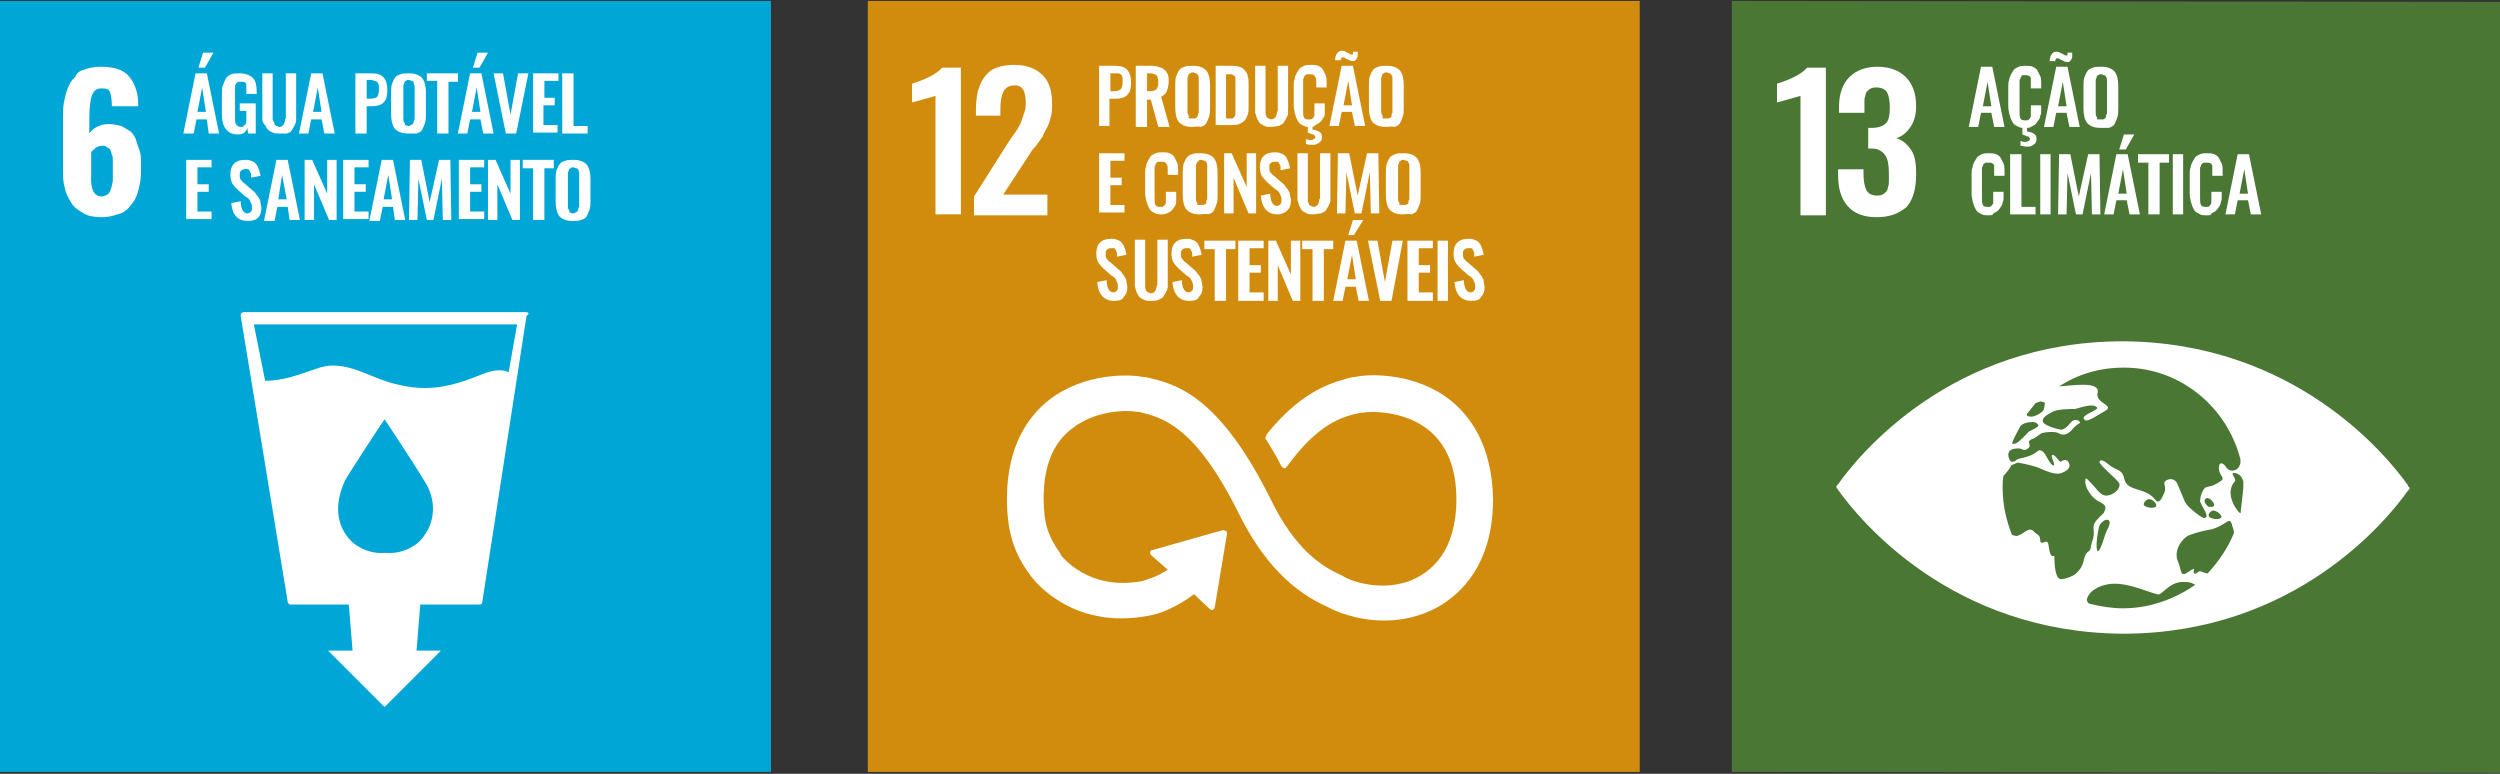 <?xml version="1.0" encoding="utf-8"?>
<!-- Generator: Adobe Illustrator 28.5.0, SVG Export Plug-In . SVG Version: 9.03 Build 54727)  -->
<svg version="1.0" id="Layer_1" xmlns="http://www.w3.org/2000/svg" xmlns:xlink="http://www.w3.org/1999/xlink" x="0px" y="0px"
	 viewBox="0 0 265.9 82.3" enable-background="new 0 0 265.9 82.3" xml:space="preserve">
<rect x="0" y="0" width="265.9" height="82.3" fill="#333333" stroke="none"/>
<g>
	<g>
		<polygon fill="#4A7734" points="184.2,82.1 266.1,82.2 266.2,0.2 184.2,0.1 		"/>
		<g>
			<path fill="#FFFFFF" d="M191.5,22.9V10.2l-2.5,0.7v-2c1.6-0.5,2.7-1.1,3.2-1.7h2v15.7H191.5z"/>
			<path fill="#FFFFFF" d="M199.6,23.1c-1.4,0-2.4-0.4-3.1-1.2c-0.7-0.8-1-1.9-1-3.3v-0.6h2.7v0.4c0,0.8,0.1,1.4,0.3,1.8
				c0.2,0.4,0.6,0.6,1.1,0.6c0.2,0,0.4,0,0.6-0.1c0.2-0.1,0.3-0.2,0.4-0.3c0.1-0.1,0.2-0.3,0.2-0.5c0.1-0.2,0.1-0.4,0.1-0.7
				c0-0.2,0-0.5,0-0.8c0-0.8-0.1-1.5-0.4-1.9c-0.3-0.4-0.7-0.7-1.4-0.7c0,0-0.1,0-0.2,0c-0.1,0-0.2,0-0.2,0v-2.2c0.2,0,0.3,0,0.4,0
				c0.7,0,1.2-0.2,1.5-0.5c0.3-0.3,0.4-0.9,0.4-1.7c0-0.7-0.1-1.2-0.3-1.6c-0.2-0.3-0.6-0.5-1.1-0.5c-0.2,0-0.4,0-0.6,0.1
				c-0.2,0.1-0.3,0.2-0.4,0.3c-0.1,0.1-0.2,0.3-0.2,0.5c-0.1,0.2-0.1,0.4-0.1,0.6c0,0.2,0,0.5,0,0.7V12h-2.7v-0.7
				c0-1.3,0.4-2.4,1.1-3.1c0.7-0.7,1.7-1.1,3-1.1c1.3,0,2.3,0.4,3,1.1c0.7,0.7,1.1,1.7,1.1,3.1c0,0.9-0.2,1.6-0.6,2.2
				c-0.4,0.6-0.9,1-1.5,1.2c0.7,0.2,1.2,0.7,1.6,1.3c0.4,0.6,0.5,1.5,0.5,2.5c0,1.5-0.3,2.7-1,3.5C202,22.7,201,23.1,199.6,23.1z"/>
		</g>
		<path fill="#FFFFFF" d="M256.1,51.6c-2.2-3.1-12-15.2-30.3-15.3c-18.3,0-28.1,12.1-30.3,15.2c-0.1,0.1-0.2,0.2-0.2,0.3
			c0.1,0.1,0.1,0.2,0.2,0.3c2.2,3.1,12,15.2,30.3,15.3c18.3,0,28.1-12.1,30.3-15.2c0.1-0.1,0.2-0.2,0.2-0.3
			C256.2,51.8,256.1,51.7,256.1,51.6 M215.6,44c0.2-0.2,0.7-0.9,0.8-1c0.1-0.2,0.4-0.2,0.6-0.3c0.2,0,0.5,0.1,0.5,0.2
			c0,0.1-0.1,0.7-0.2,0.8c-0.3,0.3-1,0.7-1.4,0.6C215.6,44.3,215.5,44.1,215.6,44 M214.9,45.3C215,45.3,215,45.2,214.9,45.3
			c0.3-0.3,0.8-0.4,1.1-0.4c0.3-0.1,0.7,0.1,0.8,0.3c0.1,0.2-0.8,0.6-1,0.7c-0.4,0.4-1.1,1.2-1.5,1.3c-0.1,0-0.2,0-0.3,0
			C214.2,46.5,214.6,45.9,214.9,45.3 M221.7,59.3c-0.2,1-0.5,1.3-0.8,1.6c-0.2,0.3-1.2,0.7-1.7,0.7c-0.6,0-0.7-1.6-0.7-2.4
			c0-0.3-0.4,0.5-0.6-1.1c-0.1-1.1-0.8,0.1-0.9-0.6c0-0.7-0.4-0.6-0.7-1c-0.4-0.4-0.8,0-1.3,0.3c-0.5,0.2-0.3,0.3-1,0.1c0,0,0,0,0,0
			c-0.6-1.5-1-3.2-1-5c0-0.4,0-0.9,0.1-1.3c0,0,0-0.1,0.1-0.1c0.7-0.8,0.7-1,0.7-1l0.7-0.3c0,0,1.2,0.2,2.1,0.5
			c0.7,0.3,1.9,0.9,2.6,0.6c0.5-0.2,0.9-0.5,0.8-0.9c-0.1-0.5-0.5-0.6-0.9-0.3c-0.2,0.1-0.6-0.8-0.9-0.7c-0.3,0,0.4,1.1,0.1,1.1
			c-0.3,0-0.8-1.1-0.9-1.2c-0.1-0.2-0.5-0.6-0.8-0.3c-0.8,0.7-2,0.7-2.2,0.9c-0.7,0.6-0.9-0.2-0.9-0.6c0-0.1,0.1-0.2,0.1-0.3
			c0.2-0.3,1.1-0.4,1.4-0.2c0.3,0.2,0.6-0.1,0.7-0.2c0.1-0.1,0.1-0.3,0-0.5c-0.1-0.2,0.2-0.3,0.3-0.4c0.2,0,0.7-0.4,1-0.6
			c0.2-0.1,1.4-0.3,1.9,0c0.5,0.3,1,0,1.3-0.3c0.3-0.4,0.7-0.7,0.9-0.8c0.2-0.1-0.5-0.7-1,0c-0.5,0.6-0.8,0.7-1,0.7
			c-0.2,0-1.7-0.4-1.9-0.8c-0.2-0.5,0.5-0.8,1-1.1c0.5-0.3,2-0.3,2.4-0.3c0.8-0.2,1.8-0.6,2.3-0.2c0.5,0.3-2.1,0.9-1.2,1.4
			c0.3,0.2,1.7-0.8,2.1-1c1.1-0.6-1.1-0.8-0.8-1.9c0.3-1.3-2.6-0.8-4.1-0.7c2-1.3,4.3-2,6.9-2c6,0,11,4.2,12.4,9.8
			c0,0.3,0,0.5-0.1,0.6c-0.1,0.5-1,0.9-1.5,0.1c-0.1-0.2-0.7-0.7-0.7,0.2c0,0.9,0.9,1,0,1.5c-0.8,0.5-1,0.4-1.3,0.5
			c-0.4,0.1-0.7,1-0.7,1.5c0.1,0.5,1.2,1.8,0.4,1.8c-0.2,0-1.7-1.1-2-1.7c-0.3-0.7-0.6-1.4-0.8-1.9c-0.2-0.5-0.7-0.7-1.2-0.4
			c-0.5,0.3,0.1,0.6-0.2,1.3c-0.3,0.7-0.6,1.3-1,0.7c-1.2-1.4-3-0.7-3.3-2.3c-0.2-0.9-0.9-0.8-1.5-1.3c-0.6-0.5-1-0.7-1.1-0.4
			c-0.1,0.3,1.9,1.9,2.1,2.3c0.2,0.6-0.6,1.2-1.2,1.3c-0.6,0.1-0.9-0.3-1.5-1c-0.6-0.6-0.9-1.1-0.9-0.6c-0.1,0.7,0.6,1.7,1.2,2.1
			c0.5,0.3,1.1,0.5,0.9,1c-0.2,0.5,0,0.2-0.6,0.8c-0.6,0.6-0.7,0.8-0.6,1.6c0,0.8-0.2,0.8-0.3,1.5C222.3,58.9,222,58.4,221.7,59.3
			 M235.4,54.3c0.4,0,1.1,0.6,0.8,0.8c-0.3,0.2-0.9,0.1-1.2-0.1C234.7,54.7,235.2,54.3,235.4,54.3 M234.9,53.9
			c-0.1-0.1-0.3-0.2-0.4-0.5c-0.1-0.3,0.2-0.5,0.4-0.4c0.3,0.1,0.6,0.5,0.6,0.7C235.5,54,235,53.9,234.9,53.9 M229.3,53.9
			c-0.3,0.2-0.9,0.1-1.2-0.1c-0.3-0.2,0.2-0.7,0.4-0.7C228.9,53,229.5,53.6,229.3,53.9 M224.1,56.4c-0.2,0.3-0.7,2.4-1,2.2
			c-0.3-0.3,0.1-2.5,0.2-2.7C223.8,55,224.9,55,224.1,56.4 M225.8,64.7c-1.2,0-2.4-0.2-3.6-0.5c-0.2-0.1-0.3-0.4-0.2-0.6
			c0.4-1,1.6-1.4,2.5-1.5c2.1-0.2,4.8,1.3,5.2,1.1c0.4-0.2,1.3-1.4,2.6-1.3c0.9,0,0.9,0.2,1.2,0.3C231.3,63.7,228.7,64.7,225.8,64.7
			 M234.8,61c-0.1,0-0.3-0.1-0.4-0.1c-0.7-0.4-0.6,0.2-1,0.1c-0.3-0.1,0.4-0.9-0.6-0.2c-1,0.7-0.7-0.1-1.2-1.2
			c-0.4-1.1,0.5-2.4,1.3-2.7c1.1-0.4,1.8-0.5,2.3-0.6c1.5-0.4,1.9-1.3,2.1-0.7c0.1,0.1,0.1,0.2,0.1,0.3c0.1,0.2,0.2,0.5,0.2,0.8
			C237,58.2,236,59.7,234.8,61 M238.3,54.6c-0.3-0.1-1.8-2.1-0.6-3.4c0.2-0.2-0.4-0.8-0.2-0.9c0.6,0,0.9,0.3,1.1,0.9
			c0,0.2,0,0.5,0,0.7C238.5,52.9,238.4,53.7,238.3,54.6"/>
		<g>
			<path fill="#FFFFFF" d="M209.4,13.5l1.3-6.4h1.2l1.3,6.4h-1.1l-0.3-1.5h-1.1l-0.3,1.5H209.4z M210.9,11.3h0.9l-0.4-2.6
				L210.9,11.3z"/>
			<path fill="#FFFFFF" d="M215.4,13.6c-0.3,0-0.5,0-0.7-0.1s-0.4-0.2-0.5-0.3c-0.1-0.1-0.2-0.3-0.3-0.5c-0.1-0.2-0.1-0.4-0.2-0.6
				c0-0.2-0.1-0.4-0.1-0.7V9.2c0-0.3,0-0.5,0.1-0.7c0-0.2,0.1-0.4,0.2-0.6c0.1-0.2,0.2-0.3,0.3-0.5c0.1-0.1,0.3-0.2,0.5-0.3
				c0.2-0.1,0.5-0.1,0.7-0.1c0.3,0,0.6,0,0.8,0.1c0.2,0.1,0.4,0.2,0.5,0.4c0.1,0.2,0.2,0.4,0.3,0.6c0.1,0.2,0.1,0.5,0.1,0.8v0.5H216
				V8.9c0-0.3,0-0.5,0-0.6c-0.1-0.2-0.2-0.3-0.5-0.3c0,0,0,0-0.1,0c-0.1,0-0.2,0-0.3,0C215.1,8,215,8,215,8.1c0,0.1-0.1,0.1-0.1,0.2
				c0,0.1,0,0.1-0.1,0.2c0,0.1,0,0.2,0,0.3c0,0.1,0,0.2,0,0.3v2.7c0,0.4,0,0.6,0.1,0.8c0.1,0.2,0.3,0.2,0.5,0.2c0.1,0,0.2,0,0.2,0
				c0.1,0,0.1,0,0.2-0.1c0,0,0.1-0.1,0.1-0.1c0-0.1,0.1-0.1,0.1-0.2c0,0,0-0.1,0-0.2c0-0.1,0-0.2,0-0.2c0-0.1,0-0.1,0-0.2v-0.6h1.1
				v0.5c0,0.2,0,0.5-0.1,0.6c0,0.2-0.1,0.4-0.2,0.5s-0.2,0.3-0.3,0.4c-0.1,0.1-0.3,0.2-0.5,0.3C215.9,13.6,215.7,13.6,215.4,13.6z
				 M214.9,15.5V15c0.1,0,0.3,0.1,0.4,0.1c0.1,0,0.3,0,0.4-0.1c0.1,0,0.2-0.1,0.2-0.2c0-0.1,0-0.1-0.1-0.2c0-0.1-0.1-0.1-0.2-0.1
				c-0.1,0-0.2-0.1-0.2-0.1c-0.1,0-0.1,0-0.3-0.1v-0.8h0.5V14c0.3,0,0.5,0.1,0.7,0.2s0.3,0.3,0.3,0.5c0,0.2,0,0.3-0.1,0.5
				c-0.1,0.1-0.2,0.2-0.4,0.3c-0.2,0.1-0.3,0.1-0.5,0.1C215.3,15.6,215.1,15.5,214.9,15.5z"/>
			<path fill="#FFFFFF" d="M217.4,13.5l1.3-6.4h1.2l1.3,6.4h-1.1l-0.3-1.5h-1.1l-0.3,1.5H217.4z M219.9,6.6c-0.1,0-0.2,0-0.4-0.1
				c-0.1-0.1-0.3-0.1-0.4-0.2c-0.1-0.1-0.2-0.1-0.3-0.1c-0.1,0-0.2,0.1-0.2,0.3h-0.6c0-0.3,0.1-0.6,0.2-0.7c0.1-0.2,0.3-0.3,0.5-0.3
				c0.1,0,0.3,0,0.4,0.1c0.1,0.1,0.3,0.1,0.4,0.2c0.1,0.1,0.2,0.1,0.3,0.1c0.1,0,0.1,0,0.1-0.1c0-0.1,0-0.1,0-0.2h0.5
				c0,0.1,0,0.3,0,0.4c0,0.1,0,0.2-0.1,0.3c0,0.1-0.1,0.2-0.2,0.2C220.2,6.6,220.1,6.6,219.9,6.6z M218.9,11.3h0.9l-0.4-2.6
				L218.9,11.3z"/>
			<path fill="#FFFFFF" d="M223.4,13.6c-0.7,0-1.1-0.2-1.4-0.5c-0.3-0.4-0.4-0.9-0.4-1.6V9.1c0-0.3,0-0.6,0.1-0.9
				c0.1-0.2,0.2-0.5,0.3-0.6c0.1-0.2,0.3-0.3,0.6-0.4c0.2-0.1,0.5-0.1,0.9-0.1c0.7,0,1.1,0.2,1.4,0.5c0.3,0.4,0.4,0.9,0.4,1.6v2.4
				c0,0.3,0,0.6-0.1,0.9c-0.1,0.3-0.2,0.5-0.3,0.7c-0.1,0.2-0.3,0.3-0.6,0.4C224,13.6,223.7,13.6,223.4,13.6z M223.1,12.7
				c0.1,0,0.2,0,0.3,0c0.1,0,0.2,0,0.3,0c0.1,0,0.1-0.1,0.2-0.1c0-0.1,0.1-0.1,0.1-0.2c0-0.1,0-0.2,0.1-0.3c0-0.1,0-0.2,0-0.3V8.9
				c0-0.2,0-0.3,0-0.4c0-0.1,0-0.2-0.1-0.3c0-0.1-0.1-0.2-0.2-0.2c-0.1,0-0.2-0.1-0.3-0.1c-0.1,0-0.3,0-0.3,0.1
				c-0.1,0-0.2,0.1-0.2,0.2c0,0.1-0.1,0.2-0.1,0.3c0,0.1,0,0.2,0,0.4v2.9c0,0.1,0,0.2,0,0.3c0,0.1,0,0.2,0.1,0.3
				c0,0.1,0.1,0.2,0.1,0.2C223,12.6,223,12.7,223.1,12.7z"/>
		</g>
		<g>
			<path fill="#FFFFFF" d="M211.5,22.9c-0.3,0-0.5,0-0.7-0.1s-0.4-0.2-0.5-0.3c-0.1-0.1-0.2-0.3-0.3-0.5c-0.1-0.2-0.1-0.4-0.2-0.6
				c0-0.2-0.1-0.4-0.1-0.7v-2.2c0-0.3,0-0.5,0.1-0.7c0-0.2,0.1-0.4,0.2-0.6c0.1-0.2,0.2-0.3,0.3-0.5c0.1-0.1,0.3-0.2,0.5-0.3
				s0.5-0.1,0.7-0.1c0.3,0,0.6,0,0.8,0.1c0.2,0.1,0.4,0.2,0.5,0.4c0.1,0.2,0.2,0.4,0.3,0.6c0.1,0.2,0.1,0.5,0.1,0.8v0.5h-1.1v-0.5
				c0-0.3,0-0.5,0-0.6c-0.1-0.2-0.2-0.3-0.5-0.3c0,0,0,0-0.1,0c-0.1,0-0.2,0-0.3,0c-0.1,0-0.1,0.1-0.2,0.1c0,0.1-0.1,0.1-0.1,0.2
				c0,0.1,0,0.1-0.1,0.2c0,0.1,0,0.2,0,0.3c0,0.1,0,0.2,0,0.3V21c0,0.4,0,0.6,0.1,0.8c0.1,0.2,0.3,0.2,0.5,0.2c0.1,0,0.2,0,0.2,0
				c0.1,0,0.1,0,0.2-0.1c0,0,0.1-0.1,0.1-0.1c0-0.1,0.1-0.1,0.1-0.2c0,0,0-0.1,0-0.2c0-0.1,0-0.2,0-0.2c0-0.1,0-0.1,0-0.2v-0.6h1.1
				v0.5c0,0.2,0,0.5-0.1,0.6c0,0.2-0.1,0.4-0.2,0.5c-0.1,0.2-0.2,0.3-0.3,0.4s-0.3,0.2-0.5,0.3C212,22.9,211.7,22.9,211.5,22.9z"/>
		</g>
		<g>
			<path fill="#FFFFFF" d="M213.8,22.8v-6.4h1.2V22h1.5v0.8H213.8z"/>
			<path fill="#FFFFFF" d="M217,22.8v-6.4h1.1v6.4H217z"/>
			<path fill="#FFFFFF" d="M218.9,22.8l0.1-6.4h1.2l0.9,4.5l1-4.5h1.2l0.1,6.4h-0.9l-0.1-4.4l-0.9,4.4h-0.7l-0.9-4.4l-0.1,4.4H218.9
				z"/>
			<path fill="#FFFFFF" d="M223.8,22.8l1.3-6.4h1.2l1.3,6.4h-1.1l-0.3-1.5h-1.1l-0.3,1.5H223.8z M225.3,20.6h0.9l-0.4-2.6
				L225.3,20.6z M225.4,15.9l0.5-1.6h1.1l-0.9,1.6H225.4z"/>
			<path fill="#FFFFFF" d="M228.5,22.8v-5.5h-1.1v-0.9h3.3v0.9h-1v5.5H228.5z"/>
			<path fill="#FFFFFF" d="M231.1,22.8v-6.4h1.1v6.4H231.1z"/>
			<path fill="#FFFFFF" d="M234.7,22.9c-0.3,0-0.5,0-0.7-0.1s-0.4-0.2-0.5-0.3c-0.1-0.1-0.2-0.3-0.3-0.5c-0.1-0.2-0.1-0.4-0.2-0.6
				c0-0.2-0.1-0.4-0.1-0.7v-2.2c0-0.3,0-0.5,0.1-0.7c0-0.2,0.1-0.4,0.2-0.6c0.1-0.2,0.2-0.3,0.3-0.5c0.1-0.1,0.3-0.2,0.5-0.3
				s0.5-0.1,0.7-0.1c0.3,0,0.6,0,0.8,0.1c0.2,0.1,0.4,0.2,0.5,0.4c0.1,0.2,0.2,0.4,0.3,0.6c0.1,0.2,0.1,0.5,0.1,0.8v0.5h-1.1v-0.5
				c0-0.3,0-0.5,0-0.6c-0.1-0.2-0.2-0.3-0.5-0.3c0,0,0,0-0.1,0c-0.1,0-0.2,0-0.3,0c-0.1,0-0.1,0.1-0.2,0.1c0,0.1-0.1,0.1-0.1,0.2
				c0,0.1,0,0.1-0.1,0.2c0,0.1,0,0.2,0,0.3c0,0.1,0,0.2,0,0.3V21c0,0.4,0,0.6,0.1,0.8c0.1,0.2,0.3,0.2,0.5,0.2c0.1,0,0.2,0,0.2,0
				c0.1,0,0.1,0,0.2-0.1c0,0,0.1-0.1,0.1-0.1c0-0.1,0.1-0.1,0.1-0.2c0,0,0-0.1,0-0.2c0-0.1,0-0.2,0-0.2c0-0.1,0-0.1,0-0.2v-0.6h1.1
				v0.5c0,0.2,0,0.5-0.1,0.6c0,0.2-0.1,0.4-0.2,0.5c-0.1,0.2-0.2,0.3-0.3,0.4s-0.3,0.2-0.5,0.3C235.2,22.9,235,22.9,234.7,22.9z"/>
		</g>
		<g>
			<path fill="#FFFFFF" d="M236.7,22.8l1.3-6.4h1.2l1.3,6.4h-1.1l-0.3-1.5H238l-0.3,1.5H236.7z M238.2,20.6h0.9l-0.4-2.6L238.2,20.6
				z"/>
		</g>
	</g>
	<g>
		<rect x="92.3" y="0.1" fill="#D18C0E" width="82.1" height="82"/>
		<g>
			<path fill="#FFFFFF" d="M99.5,22.8V10.2L97,10.9v-2c1.6-0.5,2.7-1.1,3.2-1.7h2v15.6H99.5z"/>
			<path fill="#FFFFFF" d="M103.6,22.8v-1.9l3.8-6c0.1-0.1,0.2-0.3,0.5-0.7c0.3-0.4,0.4-0.6,0.5-0.8c0.1-0.1,0.2-0.4,0.3-0.7
				c0.1-0.3,0.2-0.6,0.3-0.9c0.1-0.3,0.1-0.6,0.1-0.9c0-0.6-0.1-1.1-0.3-1.4c-0.2-0.3-0.6-0.5-1-0.4c-1,0-1.4,0.9-1.4,2.5v0.7h-2.6
				v-0.7c0-0.7,0.1-1.4,0.2-1.9c0.2-0.6,0.4-1.1,0.7-1.5c0.3-0.4,0.7-0.8,1.3-1c0.5-0.2,1.2-0.3,1.9-0.3c1.3,0,2.3,0.4,3,1.1
				c0.7,0.7,1,1.7,1,3c0,0.4,0,0.9-0.1,1.3c-0.1,0.4-0.2,0.8-0.4,1.2c-0.2,0.4-0.4,0.7-0.5,1c-0.2,0.3-0.4,0.6-0.7,1
				c0,0-0.1,0.1-0.1,0.1c0,0,0,0.1-0.1,0.1c0,0,0,0.1-0.1,0.1l-3.2,4.9h4.7v2.2H103.6z"/>
		</g>
		<path fill="#FFFFFF" d="M154.3,42.6c-3.6-2.9-8.5-2.9-10.2-2.5l-0.2,0c-2,0.5-5.3,1.3-9.1,6c0,0,0,0.1-0.1,0.1l0,0.1
			c0,0.1-0.1,0.1-0.1,0.2c0,0.1,0,0.1,0,0.2l0.1,0.1c0.5,0.8,1.1,1.8,1.6,2.8c0,0,0,0,0,0c0.1,0.1,0.2,0.2,0.3,0.2
			c0.1,0,0.2,0,0.2-0.1c0,0,0-0.1,0.1-0.1c3.4-4.7,6-5.3,7.8-5.7l0.2,0c0.9-0.2,4.5-0.2,7,1.8c2,1.6,3,4.1,3,7.4
			c0,5.6-2.7,7.8-5,8.7c-3.6,1.3-7-0.4-7-0.5l-0.2-0.1c-2-0.9-4.9-2.6-7.6-8.2c-5.6-11.2-10.2-12.2-13.3-12.9l-0.2,0
			c-1.4-0.3-6.3-0.5-10.1,2.5c-2,1.6-4.4,4.7-4.4,10.4c0,3.5,0.7,5.8,2.5,8.2c0.4,0.6,4.5,5.8,12.5,4.3c1.3-0.2,3-0.9,4.9-2.3
			l1.7,1.6c0.1,0.1,0.3,0.1,0.4,0c0-0.1,0.1-0.1,0.1-0.2v0l1.3-7.8l0-0.1c0-0.1,0-0.2-0.1-0.2c-0.1,0-0.1-0.1-0.2-0.1l-0.1,0l-0.1,0
			l-7.4,2.1l-0.1,0c-0.1,0-0.1,0-0.1,0.1c-0.1,0.1-0.1,0.3,0,0.4l0.1,0.1l1.7,1.5c-1.1,0.7-2,1-2.7,1.2c-5.8,1.1-8.6-2.7-8.7-2.8
			l0-0.1c-1.3-1.8-1.8-3.2-1.8-5.9c0-3.4,1-5.9,3-7.4c2.5-2,5.9-2,6.9-1.8l0.2,0c2.5,0.6,6,1.4,10.7,10.9c2.5,5,5.6,8.2,9.5,9.9
			c0.5,0.3,2.9,1.4,5.9,1.4c1.3,0,2.7-0.2,4.1-0.7c2.3-0.8,7.5-3.7,7.5-12.2C158.7,47.3,156.3,44.2,154.3,42.6"/>
		<g>
			<path fill="#FFFFFF" d="M116.9,13.4V7h1.8c1.1,0,1.6,0.6,1.6,1.8c0,0.6-0.1,1-0.4,1.3c-0.3,0.3-0.7,0.4-1.3,0.4h-0.6v2.9H116.9z
				 M118.1,9.7h0.4c0.3,0,0.6-0.1,0.7-0.2c0.1-0.1,0.2-0.4,0.2-0.7c0-0.2,0-0.4,0-0.5c0-0.1-0.1-0.2-0.1-0.3
				c-0.1-0.1-0.1-0.1-0.3-0.2c-0.1,0-0.3,0-0.5,0h-0.4V9.7z"/>
			<path fill="#FFFFFF" d="M120.8,13.4V7h1.5c0.3,0,0.6,0,0.9,0.1c0.2,0.1,0.5,0.1,0.6,0.3c0.2,0.1,0.3,0.3,0.4,0.5
				c0.1,0.2,0.1,0.5,0.1,0.8c0,0.4-0.1,0.7-0.2,1c-0.1,0.3-0.3,0.4-0.6,0.6l0.9,3.2h-1.2l-0.8-2.9H122v2.9H120.8z M122,9.7h0.3
				c0.3,0,0.6-0.1,0.7-0.2c0.1-0.1,0.2-0.4,0.2-0.8c0-0.3-0.1-0.6-0.2-0.7c-0.1-0.1-0.4-0.2-0.7-0.2H122V9.7z"/>
			<path fill="#FFFFFF" d="M126.8,13.5c-0.7,0-1.1-0.2-1.4-0.5c-0.3-0.4-0.4-0.9-0.4-1.6V9c0-0.3,0-0.6,0.1-0.9
				c0.1-0.2,0.2-0.5,0.3-0.6c0.1-0.2,0.3-0.3,0.6-0.4c0.2-0.1,0.5-0.1,0.9-0.1c0.7,0,1.1,0.2,1.4,0.5c0.3,0.4,0.4,0.9,0.4,1.6v2.4
				c0,0.3,0,0.6-0.1,0.9c-0.1,0.3-0.2,0.5-0.3,0.7c-0.1,0.2-0.3,0.3-0.6,0.4C127.4,13.4,127.1,13.5,126.8,13.5z M126.5,12.6
				c0.1,0,0.2,0,0.3,0c0.1,0,0.2,0,0.3,0c0.1,0,0.1-0.1,0.2-0.1c0-0.1,0.1-0.1,0.1-0.2c0-0.1,0-0.2,0.1-0.3c0-0.1,0-0.2,0-0.3V8.7
				c0-0.2,0-0.3,0-0.4c0-0.1,0-0.2-0.1-0.3c0-0.1-0.1-0.2-0.2-0.2c-0.1,0-0.2-0.1-0.3-0.1c-0.1,0-0.3,0-0.3,0.1
				c-0.1,0-0.2,0.1-0.2,0.2c0,0.1-0.1,0.2-0.1,0.3c0,0.1,0,0.2,0,0.4v2.9c0,0.1,0,0.2,0,0.3c0,0.1,0,0.2,0.1,0.3
				c0,0.1,0.1,0.2,0.1,0.2C126.3,12.5,126.4,12.5,126.5,12.6z"/>
			<path fill="#FFFFFF" d="M129.3,13.4V7h1.5c0.4,0,0.7,0,1,0.1c0.3,0.1,0.5,0.2,0.6,0.4c0.2,0.2,0.3,0.4,0.3,0.6
				c0.1,0.2,0.1,0.5,0.1,0.9v2.3c0,0.4,0,0.7-0.1,0.9c-0.1,0.3-0.2,0.5-0.3,0.6c-0.2,0.2-0.4,0.3-0.6,0.4c-0.3,0.1-0.6,0.1-0.9,0.1
				H129.3z M130.4,12.6h0.3c0.1,0,0.2,0,0.3,0c0.1,0,0.2,0,0.2-0.1c0.1,0,0.1-0.1,0.1-0.1c0-0.1,0.1-0.1,0.1-0.2c0-0.1,0-0.1,0-0.2
				c0-0.1,0-0.2,0-0.3c0-0.1,0-0.2,0-0.3V9c0-0.2,0-0.3,0-0.4c0-0.1,0-0.2,0-0.3c0-0.1,0-0.2-0.1-0.2c0-0.1-0.1-0.1-0.1-0.1
				c-0.1,0-0.1-0.1-0.2-0.1c-0.1,0-0.2,0-0.3,0h-0.3V12.6z"/>
			<path fill="#FFFFFF" d="M135.2,13.5c-0.3,0-0.5,0-0.7-0.1c-0.2-0.1-0.4-0.2-0.5-0.3s-0.2-0.3-0.3-0.5c-0.1-0.2-0.1-0.4-0.2-0.6
				c0-0.2,0-0.5,0-0.8V7h1.1v4.4c0,0.1,0,0.3,0,0.4c0,0.1,0,0.2,0,0.3c0,0.1,0.1,0.2,0.1,0.3c0,0.1,0.1,0.1,0.2,0.2
				c0.1,0,0.2,0.1,0.3,0.1c0.1,0,0.2,0,0.3-0.1c0.1,0,0.1-0.1,0.2-0.2c0-0.1,0.1-0.2,0.1-0.3c0-0.1,0-0.2,0.1-0.3c0-0.1,0-0.2,0-0.4
				V7h1.1v4.2c0,0.3,0,0.5,0,0.8c0,0.2-0.1,0.4-0.2,0.6c-0.1,0.2-0.2,0.3-0.3,0.5c-0.1,0.1-0.3,0.2-0.5,0.3
				C135.7,13.4,135.5,13.5,135.2,13.5z"/>
			<path fill="#FFFFFF" d="M139.4,13.5c-0.3,0-0.5,0-0.7-0.1c-0.2-0.1-0.4-0.2-0.5-0.3c-0.1-0.1-0.2-0.3-0.3-0.5s-0.1-0.4-0.2-0.6
				c0-0.2-0.1-0.4-0.1-0.7V9.1c0-0.3,0-0.5,0.1-0.7c0-0.2,0.1-0.4,0.2-0.6c0.1-0.2,0.2-0.3,0.3-0.5c0.1-0.1,0.3-0.2,0.5-0.3
				c0.2-0.1,0.5-0.1,0.7-0.1c0.3,0,0.6,0,0.8,0.1c0.2,0.1,0.4,0.2,0.5,0.4c0.1,0.2,0.2,0.4,0.3,0.6c0.1,0.2,0.1,0.5,0.1,0.8v0.5H140
				V8.8c0-0.3,0-0.5-0.1-0.6c-0.1-0.2-0.2-0.3-0.5-0.3c0,0,0,0-0.1,0c-0.1,0-0.2,0-0.3,0c-0.1,0-0.1,0.1-0.2,0.1
				c0,0.1-0.1,0.1-0.1,0.2c0,0.1,0,0.1-0.1,0.2c0,0.1,0,0.2,0,0.3c0,0.1,0,0.2,0,0.3v2.7c0,0.4,0,0.6,0.1,0.8
				c0.1,0.2,0.3,0.2,0.5,0.2c0.1,0,0.2,0,0.2,0c0.1,0,0.1,0,0.2-0.1c0,0,0.1-0.1,0.1-0.1c0-0.1,0.1-0.1,0.1-0.2c0,0,0-0.1,0-0.2
				c0-0.1,0-0.2,0-0.2c0-0.1,0-0.1,0-0.2V11h1.1v0.5c0,0.2,0,0.5,0,0.6c0,0.2-0.1,0.4-0.2,0.5c-0.1,0.2-0.2,0.3-0.3,0.4
				c-0.1,0.1-0.3,0.2-0.5,0.3C139.9,13.4,139.7,13.5,139.4,13.5z M138.9,15.3v-0.5c0.1,0,0.3,0.1,0.4,0.1c0.1,0,0.3,0,0.4-0.1
				c0.1,0,0.2-0.1,0.2-0.2c0-0.1,0-0.1-0.1-0.2c0-0.1-0.1-0.1-0.2-0.1c-0.1,0-0.2-0.1-0.2-0.1c-0.1,0-0.1,0-0.3-0.1v-0.8h0.5v0.5
				c0.3,0,0.5,0.1,0.7,0.2c0.2,0.1,0.3,0.3,0.3,0.5c0,0.2,0,0.3-0.1,0.5c-0.1,0.1-0.2,0.2-0.4,0.3c-0.2,0.1-0.3,0.1-0.5,0.1
				C139.3,15.4,139.1,15.4,138.9,15.3z"/>
			<path fill="#FFFFFF" d="M141.4,13.4l1.3-6.4h1.2l1.3,6.4h-1.1l-0.3-1.5h-1.1l-0.3,1.5H141.4z M143.9,6.5c-0.1,0-0.2,0-0.4-0.1
				c-0.1-0.1-0.3-0.1-0.4-0.2c-0.1-0.1-0.2-0.1-0.3-0.1c-0.1,0-0.2,0.1-0.2,0.3h-0.6c0-0.3,0.1-0.6,0.2-0.7c0.1-0.2,0.3-0.3,0.5-0.3
				c0.1,0,0.3,0,0.4,0.1c0.1,0.1,0.3,0.1,0.4,0.2c0.1,0.1,0.2,0.1,0.3,0.1c0.1,0,0.1,0,0.1-0.1c0-0.1,0-0.1,0-0.2h0.5
				c0,0.1,0,0.3,0,0.4c0,0.1,0,0.2-0.1,0.3c0,0.1-0.1,0.2-0.2,0.2C144.2,6.4,144.1,6.5,143.9,6.5z M142.9,11.2h0.9l-0.4-2.6
				L142.9,11.2z"/>
			<path fill="#FFFFFF" d="M147.4,13.5c-0.7,0-1.1-0.2-1.4-0.5c-0.3-0.4-0.4-0.9-0.4-1.6V9c0-0.3,0-0.6,0.1-0.9
				c0.1-0.2,0.2-0.5,0.3-0.6c0.1-0.2,0.3-0.3,0.6-0.4c0.2-0.1,0.5-0.1,0.9-0.1c0.7,0,1.1,0.2,1.4,0.5c0.3,0.4,0.4,0.9,0.4,1.6v2.4
				c0,0.3,0,0.6-0.1,0.9c-0.1,0.3-0.2,0.5-0.3,0.7c-0.1,0.2-0.3,0.3-0.6,0.4C148,13.4,147.7,13.5,147.4,13.5z M147.1,12.6
				c0.1,0,0.2,0,0.3,0c0.1,0,0.2,0,0.3,0c0.1,0,0.1-0.1,0.2-0.1s0.1-0.1,0.1-0.2c0-0.1,0-0.2,0.1-0.3c0-0.1,0-0.2,0-0.3V8.7
				c0-0.2,0-0.3,0-0.4c0-0.1,0-0.2-0.1-0.3c0-0.1-0.1-0.2-0.2-0.2c-0.1,0-0.2-0.1-0.3-0.1c-0.1,0-0.3,0-0.3,0.1
				c-0.1,0-0.2,0.1-0.2,0.2c0,0.1-0.1,0.2-0.1,0.3c0,0.1,0,0.2,0,0.4v2.9c0,0.1,0,0.2,0,0.3c0,0.1,0,0.2,0.1,0.3
				c0,0.1,0.1,0.2,0.1,0.2C147,12.5,147,12.5,147.1,12.6z"/>
		</g>
		<g>
			<path fill="#FFFFFF" d="M116.9,22.7v-6.4h2.7v0.8h-1.5v1.8h1.2v0.8h-1.2v2.1h1.5v0.8H116.9z"/>
			<path fill="#FFFFFF" d="M123.6,22.8c-0.3,0-0.5,0-0.7-0.1c-0.2-0.1-0.4-0.2-0.5-0.3c-0.1-0.1-0.2-0.3-0.3-0.5
				c-0.1-0.2-0.1-0.4-0.2-0.6c0-0.2-0.1-0.4-0.1-0.7v-2.2c0-0.3,0-0.5,0.1-0.7c0-0.2,0.1-0.4,0.2-0.6c0.1-0.2,0.2-0.3,0.3-0.5
				c0.1-0.1,0.3-0.2,0.5-0.3c0.2-0.1,0.5-0.1,0.7-0.1c0.3,0,0.6,0,0.8,0.1c0.2,0.1,0.4,0.2,0.5,0.4c0.1,0.2,0.2,0.4,0.3,0.6
				c0.1,0.2,0.1,0.5,0.1,0.8v0.5h-1.1v-0.5c0-0.3,0-0.5-0.1-0.6c-0.1-0.2-0.2-0.3-0.5-0.3c0,0,0,0-0.1,0c-0.1,0-0.2,0-0.3,0
				c-0.1,0-0.1,0.1-0.2,0.1c0,0.1-0.1,0.1-0.1,0.2c0,0.1,0,0.1-0.1,0.2c0,0.1,0,0.2,0,0.3c0,0.1,0,0.2,0,0.3v2.7
				c0,0.4,0,0.6,0.1,0.8c0.1,0.2,0.3,0.2,0.5,0.2c0.1,0,0.2,0,0.2,0c0.1,0,0.1,0,0.2-0.1c0,0,0.1-0.1,0.1-0.1c0-0.1,0.1-0.1,0.1-0.2
				c0,0,0-0.1,0-0.2c0-0.1,0-0.2,0-0.2c0-0.1,0-0.1,0-0.2v-0.6h1.1v0.5c0,0.2,0,0.5,0,0.6c0,0.2-0.1,0.4-0.2,0.5
				c-0.1,0.2-0.2,0.3-0.3,0.4c-0.1,0.1-0.3,0.2-0.5,0.3C124.1,22.7,123.8,22.8,123.6,22.8z"/>
			<path fill="#FFFFFF" d="M127.6,22.8c-0.7,0-1.1-0.2-1.4-0.5c-0.3-0.4-0.4-0.9-0.4-1.6v-2.4c0-0.3,0-0.6,0.1-0.9
				c0.1-0.2,0.2-0.5,0.3-0.6c0.1-0.2,0.3-0.3,0.6-0.4c0.2-0.1,0.5-0.1,0.9-0.1c0.7,0,1.1,0.2,1.4,0.5c0.3,0.4,0.4,0.9,0.4,1.6v2.4
				c0,0.3,0,0.6-0.1,0.9c-0.1,0.3-0.2,0.5-0.3,0.7c-0.1,0.2-0.3,0.3-0.6,0.4C128.3,22.7,128,22.8,127.6,22.8z M127.4,21.8
				c0.1,0,0.2,0,0.3,0c0.1,0,0.2,0,0.3,0c0.1,0,0.1-0.1,0.2-0.1s0.1-0.1,0.1-0.2c0-0.1,0-0.2,0.1-0.3c0-0.1,0-0.2,0-0.3V18
				c0-0.2,0-0.3,0-0.4c0-0.1,0-0.2-0.1-0.3c0-0.1-0.1-0.2-0.2-0.2s-0.2-0.1-0.3-0.1c-0.1,0-0.3,0-0.3,0.1s-0.2,0.1-0.2,0.2
				c0,0.1-0.1,0.2-0.1,0.3c0,0.1,0,0.2,0,0.4v2.9c0,0.1,0,0.2,0,0.3c0,0.1,0,0.2,0.1,0.3c0,0.1,0.1,0.2,0.1,0.2
				C127.2,21.8,127.3,21.8,127.4,21.8z"/>
			<path fill="#FFFFFF" d="M130.2,22.7v-6.4h0.8l1.6,3.6v-3.6h1v6.4h-0.8l-1.6-3.8v3.8H130.2z"/>
			<path fill="#FFFFFF" d="M135.9,22.8c-1.1,0-1.7-0.7-1.8-2l1-0.2c0,0.8,0.3,1.3,0.7,1.3c0.2,0,0.3-0.1,0.4-0.2
				c0.1-0.1,0.1-0.3,0.1-0.4c0-0.2,0-0.3-0.1-0.5s-0.1-0.3-0.2-0.4c-0.1-0.1-0.2-0.2-0.4-0.3l-0.8-0.7c-0.2-0.2-0.4-0.4-0.6-0.7
				c-0.1-0.2-0.2-0.5-0.2-0.9c0-0.5,0.1-0.9,0.4-1.2c0.3-0.3,0.7-0.4,1.2-0.4c0.2,0,0.4,0,0.6,0.1c0.2,0.1,0.3,0.1,0.4,0.2
				c0.1,0.1,0.2,0.2,0.3,0.4c0.1,0.2,0.1,0.3,0.2,0.5c0,0.2,0.1,0.3,0.1,0.5l-1,0.2c0-0.1,0-0.2,0-0.3c0-0.1,0-0.2-0.1-0.3
				c0-0.1-0.1-0.2-0.1-0.2c0-0.1-0.1-0.1-0.2-0.1c-0.1,0-0.2,0-0.3,0c-0.2,0-0.3,0.1-0.4,0.2c-0.1,0.1-0.1,0.2-0.1,0.4
				c0,0.2,0,0.4,0.1,0.5c0.1,0.1,0.2,0.3,0.4,0.4l0.8,0.7c0.1,0.1,0.3,0.2,0.4,0.4c0.1,0.1,0.2,0.3,0.3,0.4c0.1,0.2,0.2,0.3,0.2,0.5
				c0,0.2,0.1,0.4,0.1,0.6c0,0.5-0.1,0.8-0.4,1.1C136.7,22.6,136.3,22.8,135.9,22.8z"/>
			<path fill="#FFFFFF" d="M139.7,22.8c-0.3,0-0.5,0-0.7-0.1c-0.2-0.1-0.4-0.2-0.5-0.3c-0.1-0.1-0.2-0.3-0.3-0.5s-0.1-0.4-0.2-0.6
				c0-0.2,0-0.5,0-0.8v-4.2h1.1v4.4c0,0.1,0,0.3,0,0.4c0,0.1,0,0.2,0,0.3c0,0.1,0.1,0.2,0.1,0.3c0,0.1,0.1,0.1,0.2,0.2
				c0.1,0,0.2,0.1,0.3,0.1s0.2,0,0.3-0.1c0.1,0,0.1-0.1,0.2-0.2c0-0.1,0.1-0.2,0.1-0.3c0-0.1,0-0.2,0.1-0.3c0-0.1,0-0.2,0-0.4v-4.4
				h1.1v4.2c0,0.3,0,0.5,0,0.8c0,0.2-0.1,0.4-0.2,0.6s-0.2,0.3-0.3,0.5c-0.1,0.1-0.3,0.2-0.5,0.3C140.2,22.7,140,22.8,139.7,22.8z"
				/>
			<path fill="#FFFFFF" d="M142.2,22.7l0.1-6.4h1.2l0.9,4.5l1-4.5h1.2l0.1,6.4h-0.9l-0.1-4.4l-0.9,4.4h-0.7l-0.9-4.4l-0.1,4.4H142.2
				z"/>
			<path fill="#FFFFFF" d="M149.2,22.8c-0.7,0-1.1-0.2-1.4-0.5c-0.3-0.4-0.4-0.9-0.4-1.6v-2.4c0-0.3,0-0.6,0.1-0.9
				c0.1-0.2,0.2-0.5,0.3-0.6c0.1-0.2,0.3-0.3,0.6-0.4c0.2-0.1,0.5-0.1,0.9-0.1c0.7,0,1.1,0.2,1.4,0.5c0.3,0.4,0.4,0.9,0.4,1.6v2.4
				c0,0.3,0,0.6-0.1,0.9c-0.1,0.3-0.2,0.5-0.3,0.7c-0.1,0.2-0.3,0.3-0.6,0.4C149.8,22.7,149.5,22.8,149.2,22.8z M148.9,21.8
				c0.1,0,0.2,0,0.3,0s0.2,0,0.3,0c0.1,0,0.1-0.1,0.2-0.1s0.1-0.1,0.1-0.2c0-0.1,0-0.2,0.1-0.3c0-0.1,0-0.2,0-0.3V18
				c0-0.2,0-0.3,0-0.4c0-0.1,0-0.2-0.1-0.3c0-0.1-0.1-0.2-0.2-0.2c-0.1,0-0.2-0.1-0.3-0.1c-0.1,0-0.3,0-0.3,0.1
				c-0.1,0-0.2,0.1-0.2,0.2c0,0.1-0.1,0.2-0.1,0.3s0,0.2,0,0.4v2.9c0,0.1,0,0.2,0,0.3c0,0.1,0,0.2,0.1,0.3c0,0.1,0.1,0.2,0.1,0.2
				C148.7,21.8,148.8,21.8,148.9,21.8z"/>
		</g>
		<g>
			<path fill="#FFFFFF" d="M118.5,32c-1.1,0-1.7-0.7-1.8-2l1-0.2c0,0.8,0.3,1.3,0.7,1.3c0.2,0,0.3-0.1,0.4-0.2
				c0.1-0.1,0.1-0.3,0.1-0.4c0-0.2,0-0.3-0.1-0.5s-0.1-0.3-0.2-0.4c-0.1-0.1-0.2-0.2-0.4-0.3l-0.8-0.7c-0.2-0.2-0.4-0.4-0.6-0.7
				c-0.1-0.2-0.2-0.5-0.2-0.9c0-0.5,0.1-0.9,0.4-1.2c0.3-0.3,0.7-0.4,1.2-0.4c0.2,0,0.4,0,0.6,0.1c0.2,0.1,0.3,0.1,0.4,0.2
				c0.1,0.1,0.2,0.2,0.3,0.4c0.1,0.2,0.1,0.3,0.2,0.5c0,0.2,0.1,0.3,0.1,0.5l-1,0.2c0-0.1,0-0.2,0-0.3c0-0.1,0-0.2-0.1-0.3
				c0-0.1-0.1-0.2-0.1-0.2c0-0.1-0.1-0.1-0.2-0.1c-0.1,0-0.2,0-0.3,0c-0.2,0-0.3,0.1-0.4,0.2c-0.1,0.1-0.1,0.2-0.1,0.4
				c0,0.2,0,0.4,0.1,0.5c0.1,0.1,0.2,0.3,0.4,0.4l0.8,0.7c0.1,0.1,0.3,0.2,0.4,0.4c0.1,0.1,0.2,0.3,0.3,0.4c0.1,0.2,0.2,0.3,0.2,0.5
				c0,0.2,0.1,0.4,0.1,0.6c0,0.5-0.1,0.8-0.4,1.1C119.4,31.9,119,32,118.5,32z"/>
			<path fill="#FFFFFF" d="M122.4,32c-0.3,0-0.5,0-0.7-0.1c-0.2-0.1-0.4-0.2-0.5-0.3c-0.1-0.1-0.2-0.3-0.3-0.5
				c-0.1-0.2-0.1-0.4-0.2-0.6c0-0.2,0-0.5,0-0.8v-4.2h1.1v4.4c0,0.1,0,0.3,0,0.4c0,0.1,0,0.2,0,0.3s0.1,0.2,0.1,0.3
				c0,0.1,0.1,0.1,0.2,0.2c0.1,0,0.2,0.1,0.3,0.1s0.2,0,0.3-0.1c0.1,0,0.1-0.1,0.2-0.2c0-0.1,0.1-0.2,0.1-0.3s0-0.2,0.1-0.3
				c0-0.1,0-0.2,0-0.4v-4.4h1.1v4.2c0,0.3,0,0.5,0,0.8c0,0.2-0.1,0.4-0.2,0.6c-0.1,0.2-0.2,0.3-0.3,0.5c-0.1,0.1-0.3,0.2-0.5,0.3
				C122.9,32,122.7,32,122.4,32z"/>
			<path fill="#FFFFFF" d="M126.5,32c-1.1,0-1.7-0.7-1.8-2l1-0.2c0,0.8,0.3,1.3,0.7,1.3c0.2,0,0.3-0.1,0.4-0.2s0.1-0.3,0.1-0.4
				c0-0.2,0-0.3-0.1-0.5s-0.1-0.3-0.2-0.4c-0.1-0.1-0.2-0.2-0.4-0.3l-0.8-0.7c-0.2-0.2-0.4-0.4-0.6-0.7c-0.1-0.2-0.2-0.5-0.2-0.9
				c0-0.5,0.1-0.9,0.4-1.2c0.3-0.3,0.7-0.4,1.2-0.4c0.2,0,0.4,0,0.6,0.1c0.2,0.1,0.3,0.1,0.4,0.2c0.1,0.1,0.2,0.2,0.3,0.4
				c0.1,0.2,0.1,0.3,0.2,0.5c0,0.2,0.1,0.3,0.1,0.5l-1,0.2c0-0.1,0-0.2,0-0.3c0-0.1,0-0.2-0.1-0.3c0-0.1-0.1-0.2-0.1-0.2
				c0-0.1-0.1-0.1-0.2-0.1c-0.1,0-0.2,0-0.3,0c-0.2,0-0.3,0.1-0.4,0.2c-0.1,0.1-0.1,0.2-0.1,0.4c0,0.2,0,0.4,0.1,0.5
				c0.1,0.1,0.2,0.3,0.4,0.4l0.8,0.7c0.1,0.1,0.3,0.2,0.4,0.4c0.1,0.1,0.2,0.3,0.3,0.4c0.1,0.2,0.2,0.3,0.2,0.5
				c0,0.2,0.1,0.4,0.1,0.6c0,0.5-0.1,0.8-0.4,1.1C127.4,31.9,127,32,126.5,32z"/>
			<path fill="#FFFFFF" d="M129.2,32v-5.5h-1.1v-0.9h3.3v0.9h-1V32H129.2z"/>
			<path fill="#FFFFFF" d="M131.7,32v-6.4h2.7v0.8h-1.5v1.8h1.2v0.8h-1.2v2.1h1.5V32H131.7z"/>
			<path fill="#FFFFFF" d="M134.9,32v-6.4h0.8l1.6,3.6v-3.6h1V32h-0.8l-1.6-3.8V32H134.9z"/>
			<path fill="#FFFFFF" d="M139.6,32v-5.5h-1.1v-0.9h3.3v0.9h-1V32H139.6z"/>
			<path fill="#FFFFFF" d="M141.8,32l1.3-6.4h1.2l1.3,6.4h-1.1l-0.3-1.5h-1.1l-0.3,1.5H141.8z M143.3,29.7h0.9l-0.4-2.6L143.3,29.7z
				 M143.4,25l0.5-1.6h1.1L144,25H143.4z"/>
		</g>
		<g>
			<path fill="#FFFFFF" d="M146.8,32l-1.3-6.4h1l0.8,4.4l0.8-4.4h1.1L148,32H146.8z"/>
			<path fill="#FFFFFF" d="M149.7,32v-6.4h2.7v0.8h-1.5v1.8h1.2v0.8h-1.2v2.1h1.5V32H149.7z"/>
			<path fill="#FFFFFF" d="M152.9,32v-6.4h1.1V32H152.9z"/>
			<path fill="#FFFFFF" d="M156.5,32c-1.1,0-1.7-0.7-1.8-2l1-0.2c0,0.8,0.3,1.3,0.7,1.3c0.2,0,0.3-0.1,0.4-0.2s0.1-0.3,0.1-0.4
				c0-0.2,0-0.3-0.1-0.5s-0.1-0.3-0.2-0.4c-0.1-0.1-0.2-0.2-0.4-0.3l-0.8-0.7c-0.2-0.2-0.4-0.4-0.6-0.7c-0.1-0.2-0.2-0.5-0.2-0.9
				c0-0.5,0.1-0.9,0.4-1.2c0.3-0.3,0.7-0.4,1.2-0.4c0.2,0,0.4,0,0.6,0.1c0.2,0.1,0.3,0.1,0.4,0.2c0.1,0.1,0.2,0.2,0.3,0.4
				c0.1,0.2,0.1,0.3,0.2,0.5c0,0.2,0.1,0.3,0.1,0.5l-1,0.2c0-0.1,0-0.2,0-0.3c0-0.1,0-0.2-0.1-0.3c0-0.1-0.1-0.2-0.1-0.2
				c0-0.1-0.1-0.1-0.2-0.1c-0.1,0-0.2,0-0.3,0c-0.2,0-0.3,0.1-0.4,0.2c-0.1,0.1-0.1,0.2-0.1,0.4c0,0.2,0,0.4,0.1,0.5
				c0.1,0.1,0.2,0.3,0.4,0.4l0.8,0.7c0.1,0.1,0.3,0.2,0.4,0.4c0.1,0.1,0.2,0.3,0.3,0.4c0.1,0.2,0.2,0.3,0.2,0.5
				c0,0.2,0.1,0.4,0.1,0.6c0,0.5-0.1,0.8-0.4,1.1C157.4,31.9,157,32,156.5,32z"/>
		</g>
	</g>
	<g>
		<rect y="0.1" fill="#00A6D6" width="82" height="82"/>
		<g>
			<path fill="#FFFFFF" d="M10.8,23.1c-0.7,0-1.4-0.1-1.9-0.4c-0.5-0.3-1-0.6-1.3-1.1c-0.3-0.5-0.6-1-0.7-1.6
				c-0.2-0.6-0.2-1.3-0.2-2v-5.4c0-0.6,0-1.2,0.1-1.7c0.1-0.5,0.2-1,0.4-1.5c0.2-0.5,0.4-0.9,0.8-1.2C8.1,7.8,8.5,7.5,9,7.4
				c0.5-0.2,1.1-0.3,1.7-0.3c1.4,0,2.4,0.3,3,1c0.6,0.7,1,1.7,1,3v0.2h-2.8c0-0.7-0.1-1.2-0.2-1.5c-0.1-0.3-0.4-0.4-0.9-0.4
				c-0.5,0-0.8,0.2-1,0.7c-0.2,0.5-0.3,1.3-0.3,2.5v1.6c0.2-0.3,0.4-0.5,0.8-0.7c0.4-0.2,0.8-0.3,1.2-0.3c0,0,0,0,0.1,0
				c0.5,0,0.9,0.1,1.3,0.2c0.4,0.2,0.7,0.4,1,0.6c0.3,0.3,0.5,0.6,0.6,1s0.3,0.8,0.4,1.2c0.1,0.4,0.1,0.9,0.1,1.4
				c0,0.7,0,1.2-0.1,1.8c-0.1,0.5-0.2,1-0.4,1.5c-0.2,0.5-0.5,0.8-0.8,1.2c-0.3,0.3-0.7,0.6-1.2,0.7C11.9,23,11.4,23.1,10.8,23.1z
				 M10.8,20.9c0.2,0,0.4-0.1,0.6-0.2c0.2-0.1,0.3-0.3,0.4-0.6c0.1-0.3,0.1-0.5,0.2-0.8c0-0.3,0-0.7,0-1.1c0-0.3,0-0.5,0-0.6
				c0-0.1,0-0.3,0-0.6c0-0.2,0-0.4-0.1-0.5c0-0.1-0.1-0.3-0.1-0.4c-0.1-0.2-0.1-0.3-0.2-0.3c-0.1-0.1-0.2-0.1-0.3-0.2
				c-0.1-0.1-0.3-0.1-0.4-0.1c-0.3,0-0.5,0.1-0.7,0.2c-0.2,0.2-0.4,0.3-0.5,0.5v2.4C9.6,20.1,10,20.9,10.8,20.9z"/>
		</g>
		<path fill="#FFFFFF" d="M56.2,33.3c-0.1-0.1-0.2-0.1-0.3-0.1H26c-0.1,0-0.2,0-0.3,0.1c-0.1,0.1-0.1,0.2-0.1,0.3l5,30.4
			c0,0.2,0.2,0.3,0.3,0.3h6.2l0.4,4.9l-2.6,0l6,6l6-6l-2.6,0l0.4-4.9h6.3c0.2,0,0.3-0.1,0.3-0.3l4.7-30.4
			C56.3,33.4,56.2,33.3,56.2,33.3 M44.6,57.6c0,0-1.4,1.4-3.6,1.2c-2.2,0.2-3.6-1.2-3.6-1.2c-2.2-2.2-1.4-5-0.7-6.5
			c0.5-0.9,3.9-6.1,4.2-6.5v0c0,0,0,0,0,0l0,0v0c0.3,0.4,3.7,5.6,4.2,6.5C46.1,52.5,46.8,55.3,44.6,57.6 M54.1,39.6
			c-0.8-0.4-1.8-0.2-2.8,0.2c-3.7,1.5-6.2,2-10.1,0.8c-2.5-0.8-4.8-2.4-7.5-1.4c-1.8,0.6-3.5,1.3-5.5,1.3l-1.2-6h28L54.1,39.6z"/>
		<g>
			<path fill="#FFFFFF" d="M19.5,14.2l1.3-6.4H22l1.3,6.4h-1.1L22,12.7h-1.1l-0.3,1.5H19.5z M21,11.9h0.9l-0.4-2.6L21,11.9z
				 M21.1,7.2l0.5-1.6h1.1l-0.9,1.6H21.1z"/>
			<path fill="#FFFFFF" d="M25.3,14.3c-0.6,0-1-0.2-1.3-0.6c-0.3-0.4-0.4-0.9-0.4-1.6V10c0-0.4,0-0.7,0.1-0.9
				c0.1-0.3,0.2-0.5,0.3-0.7c0.1-0.2,0.3-0.4,0.6-0.5c0.2-0.1,0.5-0.1,0.9-0.1c0.6,0,1.1,0.2,1.4,0.5c0.3,0.3,0.4,0.8,0.4,1.4v0.3
				h-1.1V9.6c0-0.1,0-0.3,0-0.3c0-0.1,0-0.2,0-0.3c0-0.1-0.1-0.2-0.1-0.2c0,0-0.1-0.1-0.2-0.1c-0.1,0-0.2,0-0.3,0
				c-0.1,0-0.2,0-0.2,0c-0.1,0-0.1,0-0.2,0.1c0,0-0.1,0.1-0.1,0.1c0,0.1-0.1,0.1-0.1,0.2c0,0.1,0,0.1,0,0.2c0,0.1,0,0.2,0,0.2
				s0,0.2,0,0.3v2.6c0,0.4,0,0.7,0.1,0.8c0.1,0.2,0.3,0.3,0.5,0.3c0.1,0,0.3,0,0.3-0.1c0.1-0.1,0.2-0.1,0.2-0.2
				c0.1-0.1,0.1-0.2,0.1-0.4c0-0.1,0-0.3,0-0.5v-0.5h-0.7v-0.8h1.7v3.2h-0.8l-0.1-0.6C26.2,14,25.9,14.3,25.3,14.3z"/>
			<path fill="#FFFFFF" d="M29.7,14.2c-0.3,0-0.5,0-0.7-0.1c-0.2-0.1-0.4-0.2-0.5-0.3c-0.1-0.1-0.2-0.3-0.3-0.5
				C28,13.2,28,13,27.9,12.8c0-0.2,0-0.5,0-0.8V7.8H29v4.4c0,0.1,0,0.3,0,0.4c0,0.1,0,0.2,0.1,0.3c0,0.1,0.1,0.2,0.1,0.3
				s0.1,0.1,0.2,0.2c0.1,0,0.2,0.1,0.3,0.1s0.2,0,0.3-0.1c0.1,0,0.1-0.1,0.2-0.2c0-0.1,0.1-0.2,0.1-0.3c0-0.1,0-0.2,0.1-0.3
				c0-0.1,0-0.2,0-0.4V7.8h1.1V12c0,0.3,0,0.5,0,0.8c0,0.2-0.1,0.4-0.2,0.6c-0.1,0.2-0.2,0.3-0.3,0.5s-0.3,0.2-0.5,0.3
				C30.2,14.2,30,14.2,29.7,14.2z"/>
			<path fill="#FFFFFF" d="M31.8,14.2l1.3-6.4h1.2l1.3,6.4h-1.1l-0.3-1.5h-1.1l-0.3,1.5H31.8z M33.3,11.9h0.9l-0.4-2.6L33.3,11.9z"
				/>
			<path fill="#FFFFFF" d="M37.8,14.2V7.8h1.8c1.1,0,1.6,0.6,1.6,1.8c0,0.6-0.1,1-0.4,1.3c-0.3,0.3-0.7,0.4-1.3,0.4H39v2.9H37.8z
				 M39,10.5h0.4c0.3,0,0.6-0.1,0.7-0.2c0.1-0.1,0.2-0.4,0.2-0.7c0-0.2,0-0.4,0-0.5c0-0.1-0.1-0.2-0.1-0.3c-0.1-0.1-0.1-0.1-0.3-0.2
				c-0.1,0-0.3-0.1-0.5-0.1H39V10.5z"/>
			<path fill="#FFFFFF" d="M43.4,14.2c-0.7,0-1.1-0.2-1.4-0.5c-0.3-0.4-0.4-0.9-0.4-1.6V9.8c0-0.3,0-0.6,0.1-0.9
				c0.1-0.2,0.2-0.5,0.3-0.6c0.1-0.2,0.3-0.3,0.6-0.4c0.2-0.1,0.5-0.1,0.9-0.1c0.7,0,1.1,0.2,1.4,0.5c0.3,0.4,0.4,0.9,0.4,1.5v2.4
				c0,0.3,0,0.6-0.1,0.9c-0.1,0.3-0.2,0.5-0.3,0.7c-0.1,0.2-0.3,0.3-0.6,0.4C44,14.2,43.8,14.2,43.4,14.2z M43.1,13.3
				c0.1,0,0.2,0.1,0.3,0.1c0.1,0,0.2,0,0.3-0.1c0.1,0,0.1-0.1,0.2-0.1c0-0.1,0.1-0.1,0.1-0.2c0-0.1,0-0.2,0.1-0.3c0-0.1,0-0.2,0-0.3
				V9.5c0-0.2,0-0.3,0-0.4C44,9,44,8.9,44,8.8c0-0.1-0.1-0.2-0.2-0.2c-0.1,0-0.2-0.1-0.3-0.1c-0.1,0-0.3,0-0.3,0.1
				c-0.1,0-0.2,0.1-0.2,0.2c0,0.1-0.1,0.2-0.1,0.3c0,0.1,0,0.2,0,0.4v2.9c0,0.1,0,0.2,0,0.3c0,0.1,0,0.2,0.1,0.3
				c0,0.1,0.1,0.2,0.1,0.2C43,13.3,43.1,13.3,43.1,13.3z"/>
			<path fill="#FFFFFF" d="M46.5,14.2V8.6h-1.1V7.8h3.3v0.9h-1v5.5H46.5z"/>
			<path fill="#FFFFFF" d="M48.7,14.2L50,7.8h1.2l1.3,6.4h-1.1l-0.3-1.5h-1.1l-0.3,1.5H48.7z M50.2,11.9h0.9l-0.4-2.6L50.2,11.9z
				 M50.3,7.2l0.5-1.6h1.1l-0.9,1.6H50.3z"/>
		</g>
		<g>
			<path fill="#FFFFFF" d="M53.8,14.2l-1.3-6.4h1l0.8,4.4l0.8-4.4h1.1l-1.3,6.4H53.8z"/>
			<path fill="#FFFFFF" d="M56.7,14.2V7.8h2.7v0.8h-1.5v1.8H59v0.8h-1.2v2.1h1.5v0.8H56.7z"/>
			<path fill="#FFFFFF" d="M59.8,14.2V7.8H61v5.6h1.5v0.8H59.8z"/>
		</g>
		<g>
			<path fill="#FFFFFF" d="M19.8,23.4v-6.4h2.7v0.8H21v1.8h1.2v0.8H21v2.1h1.5v0.8H19.8z"/>
			<path fill="#FFFFFF" d="M26.4,23.5c-1.1,0-1.7-0.6-1.8-1.9l1-0.2c0,0.8,0.3,1.3,0.7,1.3c0.2,0,0.3-0.1,0.4-0.2
				c0.1-0.1,0.1-0.3,0.1-0.4c0-0.2,0-0.3-0.1-0.5c-0.1-0.1-0.1-0.3-0.2-0.4c-0.1-0.1-0.2-0.2-0.4-0.3l-0.8-0.7
				c-0.2-0.2-0.4-0.4-0.6-0.7c-0.1-0.2-0.2-0.5-0.2-0.9c0-0.5,0.1-0.9,0.4-1.2c0.3-0.3,0.7-0.4,1.2-0.4c0.2,0,0.4,0,0.6,0.1
				c0.2,0.1,0.3,0.1,0.4,0.2c0.1,0.1,0.2,0.2,0.3,0.4c0.1,0.2,0.1,0.3,0.2,0.5c0,0.2,0.1,0.3,0.1,0.5l-1,0.2c0-0.1,0-0.2,0-0.3
				c0-0.1,0-0.2-0.1-0.3c0-0.1-0.1-0.2-0.1-0.2c0-0.1-0.1-0.1-0.2-0.1c-0.1,0-0.2-0.1-0.3,0c-0.2,0-0.3,0.1-0.4,0.2
				c-0.1,0.1-0.1,0.2-0.1,0.4c0,0.2,0,0.4,0.1,0.5c0.1,0.1,0.2,0.3,0.4,0.4l0.8,0.7c0.1,0.1,0.3,0.2,0.4,0.4
				c0.1,0.1,0.2,0.3,0.3,0.4c0.1,0.2,0.2,0.3,0.2,0.5c0,0.2,0.1,0.4,0.1,0.6c0,0.5-0.1,0.8-0.4,1.1C27.2,23.4,26.8,23.5,26.4,23.5z"
				/>
			<path fill="#FFFFFF" d="M28.1,23.4l1.3-6.4h1.2l1.3,6.4h-1.1L30.6,22h-1.1l-0.3,1.5H28.1z M29.6,21.2h0.9L30,18.6L29.6,21.2z"/>
			<path fill="#FFFFFF" d="M32.4,23.4v-6.4h0.8l1.6,3.6v-3.6h1v6.4h-0.8l-1.6-3.8v3.8H32.4z"/>
			<path fill="#FFFFFF" d="M36.5,23.4v-6.4h2.7v0.8h-1.5v1.8h1.2v0.8h-1.2v2.1h1.5v0.8H36.5z"/>
			<path fill="#FFFFFF" d="M39.3,23.4l1.3-6.4h1.2l1.3,6.4H42L41.8,22h-1.1l-0.3,1.5H39.3z M40.8,21.2h0.9l-0.4-2.6L40.8,21.2z"/>
			<path fill="#FFFFFF" d="M43.5,23.4l0.1-6.4h1.2l0.9,4.5l1-4.5h1.2l0.1,6.4h-0.9L47,19l-0.9,4.4h-0.7L44.5,19l-0.1,4.4H43.5z"/>
			<path fill="#FFFFFF" d="M48.8,23.4v-6.4h2.7v0.8h-1.5v1.8h1.2v0.8h-1.2v2.1h1.5v0.8H48.8z"/>
			<path fill="#FFFFFF" d="M51.9,23.4v-6.4h0.8l1.6,3.6v-3.6h1v6.4h-0.8l-1.6-3.8v3.8H51.9z"/>
			<path fill="#FFFFFF" d="M56.7,23.4v-5.5h-1.1v-0.9h3.3v0.9h-1v5.5H56.7z"/>
			<path fill="#FFFFFF" d="M60.9,23.5c-0.7,0-1.1-0.2-1.4-0.5c-0.3-0.4-0.4-0.9-0.4-1.6v-2.4c0-0.3,0-0.6,0.1-0.9
				c0.1-0.2,0.2-0.5,0.3-0.6c0.1-0.2,0.3-0.3,0.6-0.4s0.5-0.1,0.9-0.1c0.7,0,1.1,0.2,1.4,0.5c0.3,0.4,0.4,0.9,0.4,1.5v2.4
				c0,0.3,0,0.6-0.1,0.9c-0.1,0.3-0.2,0.5-0.3,0.7c-0.1,0.2-0.3,0.3-0.6,0.4C61.5,23.5,61.2,23.5,60.9,23.5z M60.6,22.6
				c0.1,0,0.2,0.1,0.3,0.1c0.1,0,0.2,0,0.3-0.1c0.1,0,0.1-0.1,0.2-0.1c0-0.1,0.1-0.1,0.1-0.2c0-0.1,0-0.2,0.1-0.3c0-0.1,0-0.2,0-0.3
				v-2.9c0-0.2,0-0.3,0-0.4c0-0.1,0-0.2-0.1-0.3c0-0.1-0.1-0.2-0.2-0.2c-0.1,0-0.2-0.1-0.3-0.1c-0.1,0-0.3,0-0.3,0.1
				c-0.1,0-0.2,0.1-0.2,0.2c0,0.1-0.1,0.2-0.1,0.3c0,0.1,0,0.2,0,0.4v2.9c0,0.1,0,0.2,0,0.3c0,0.1,0,0.2,0.1,0.3
				c0,0.1,0.1,0.2,0.1,0.2C60.5,22.5,60.5,22.6,60.6,22.6z"/>
		</g>
	</g>
</g>
</svg>
